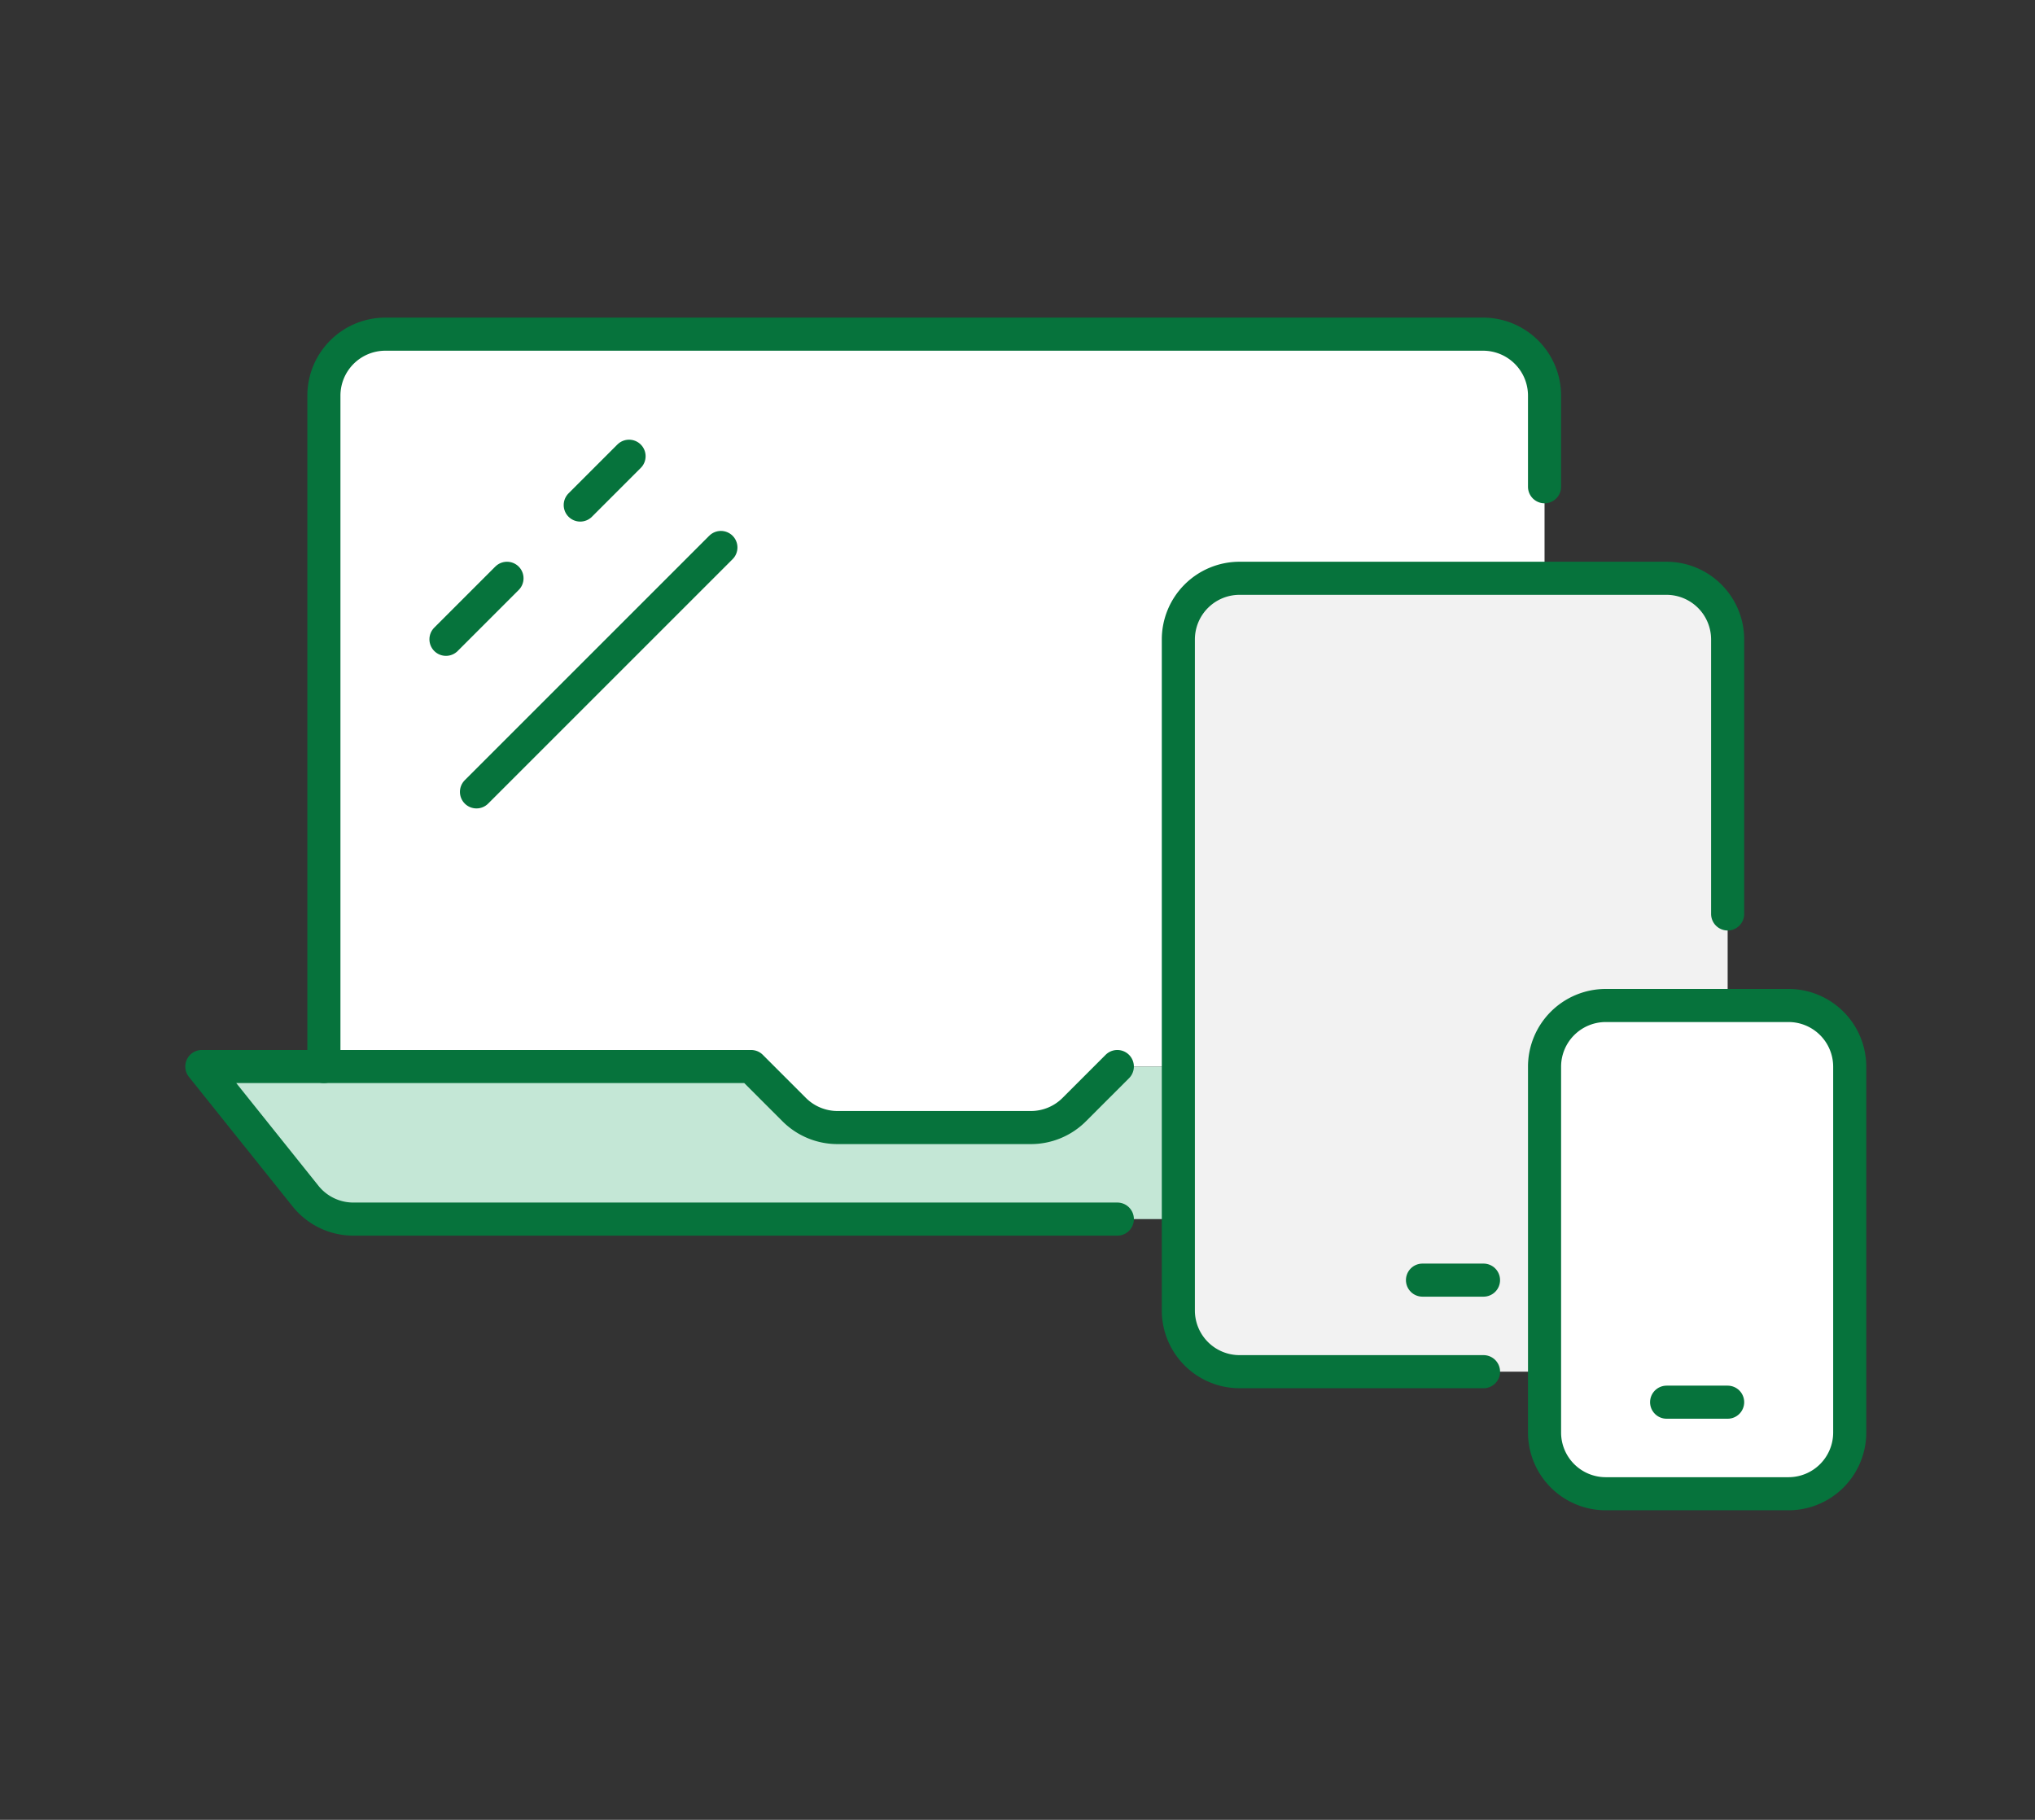 <svg xmlns="http://www.w3.org/2000/svg" width="123" height="110" viewBox="0 0 123 110">
  <rect x="0" y="0" width="123" height="110" fill="#333333" stroke="none"/>
  <g id="_obj" data-name="+++ obj" transform="translate(-352 -1046)">
    <rect id="guide_area" width="123" height="110" transform="translate(352 1046)" fill="none"/>
    <g id="그룹_20" data-name="그룹 20" transform="translate(363 1065)">
      <path id="패스_82" data-name="패스 82" d="M97.029,12.472v5.533H78.585A3.7,3.7,0,0,0,74.9,21.695V47.518H71.207l-2.6,2.6a3.7,3.7,0,0,1-2.619,1.088H54.293a3.7,3.7,0,0,1-2.619-1.088l-2.6-2.6H23.25V6.939A3.716,3.716,0,0,1,26.939,3.25h66.4a3.716,3.716,0,0,1,3.689,3.689Z" transform="translate(-14.673 -2.051)" fill="#fff"/>
      <path id="패스_83" data-name="패스 83" d="M238.006,142.762H226.939a3.7,3.7,0,0,1-3.689-3.689V116.939a3.7,3.7,0,0,1,3.689-3.689h11.067a3.7,3.7,0,0,1,3.689,3.689v22.134a3.7,3.7,0,0,1-3.689,3.689" transform="translate(-140.894 -71.472)" fill="#fff"/>
      <path id="패스_84" data-name="패스 84" d="M185.384,72.762V91.207H166.939a3.7,3.7,0,0,1-3.689-3.689V46.939a3.7,3.7,0,0,1,3.689-3.689h25.823a3.7,3.7,0,0,1,3.689,3.689V69.073h-7.378a3.7,3.7,0,0,0-3.689,3.689" transform="translate(-103.028 -27.295)" fill="#f2f2f2"/>
      <path id="패스_85" data-name="패스 85" d="M62.274,123.25v9.222H12.4a3.7,3.7,0,0,1-2.877-1.383L3.25,123.25h33.2l2.6,2.6a3.7,3.7,0,0,0,2.619,1.088H53.365a3.7,3.7,0,0,0,2.619-1.088l2.6-2.6Z" transform="translate(-2.051 -77.783)" fill="#c4e7d6"/>
      <path id="패스_86" data-name="패스 86" d="M58.585,132.472H12.4a3.7,3.7,0,0,1-2.877-1.383L3.25,123.25h33.2l2.6,2.6a3.7,3.7,0,0,0,2.619,1.088H53.365a3.7,3.7,0,0,0,2.619-1.088l2.6-2.6" transform="translate(-2.051 -77.783)" fill="none" stroke="#06733c" stroke-linecap="round" stroke-linejoin="round" stroke-width="2"/>
      <path id="패스_87" data-name="패스 87" d="M23.25,47.518V6.939A3.716,3.716,0,0,1,26.939,3.25h66.4a3.716,3.716,0,0,1,3.689,3.689v5.533" transform="translate(-14.673 -2.051)" fill="none" stroke="#06733c" stroke-linecap="round" stroke-linejoin="round" stroke-width="2"/>
      <path id="패스_88" data-name="패스 88" d="M196.451,63.539v-16.6a3.7,3.7,0,0,0-3.689-3.689H166.939a3.7,3.7,0,0,0-3.689,3.689V87.518a3.7,3.7,0,0,0,3.689,3.689h14.756" transform="translate(-103.028 -27.295)" fill="none" stroke="#06733c" stroke-linecap="round" stroke-linejoin="round" stroke-width="2"/>
      <path id="패스_89" data-name="패스 89" d="M223.25,135.384v3.689a3.7,3.7,0,0,0,3.689,3.689h11.067a3.7,3.7,0,0,0,3.689-3.689V116.939a3.7,3.7,0,0,0-3.689-3.689H226.939a3.7,3.7,0,0,0-3.689,3.689Z" transform="translate(-140.894 -71.472)" fill="none" stroke="#06733c" stroke-linecap="round" stroke-linejoin="round" stroke-width="2"/>
      <line id="선_35" data-name="선 35" x2="3.689" transform="translate(89.734 65.756)" fill="none" stroke="#06733c" stroke-linecap="round" stroke-linejoin="round" stroke-width="2"/>
      <line id="선_36" data-name="선 36" x2="3.689" transform="translate(74.978 58.378)" fill="none" stroke="#06733c" stroke-linecap="round" stroke-linejoin="round" stroke-width="2"/>
      <line id="선_37" data-name="선 37" x1="2.951" y2="2.951" transform="translate(24.071 8.577)" fill="none" stroke="#06733c" stroke-linecap="round" stroke-linejoin="round" stroke-width="2"/>
      <line id="선_38" data-name="선 38" x1="3.689" y2="3.689" transform="translate(15.955 15.955)" fill="none" stroke="#06733c" stroke-linecap="round" stroke-linejoin="round" stroke-width="2"/>
      <line id="선_39" data-name="선 39" x1="14.774" y2="14.774" transform="translate(17.799 14.092)" fill="none" stroke="#06733c" stroke-linecap="round" stroke-linejoin="round" stroke-width="2"/>
    </g>
  </g>
</svg>
